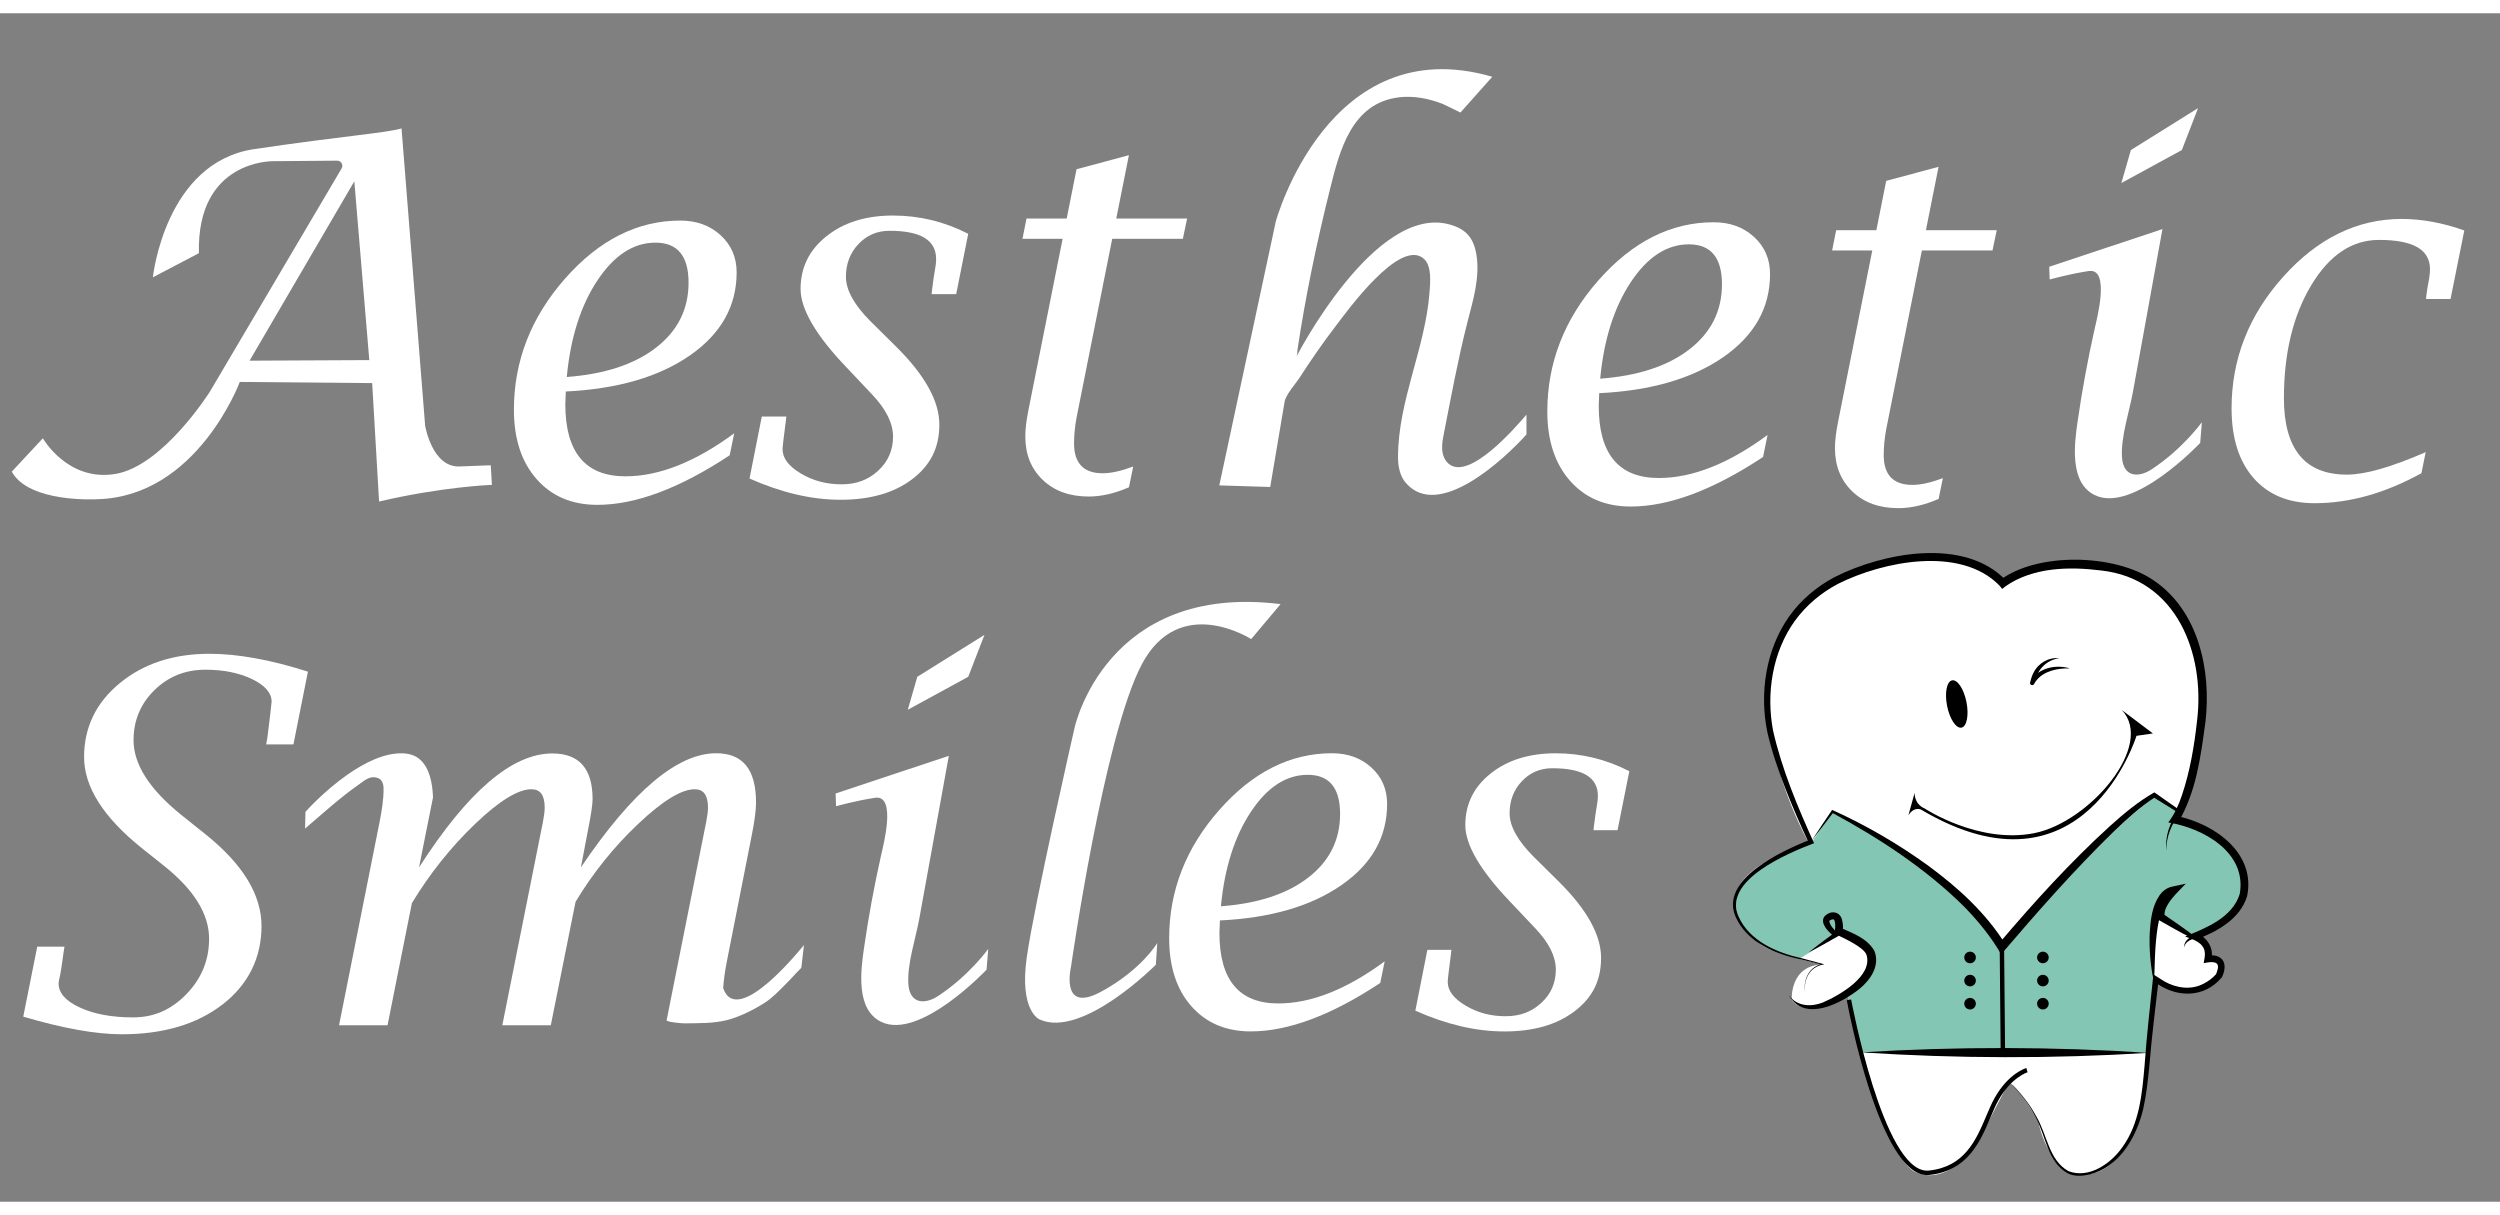<svg width="393" height="191" viewBox="0 0 393 191" fill="none" xmlns="http://www.w3.org/2000/svg">
<rect x="0" y="0" width="393" height="191" fill="#808080" stroke="none"/>
<g clip-path="url(#clip0_1201_209)">
<g clip-path="url(#clip1_1201_209)">
<path d="M114.7 71.576C106.848 76.768 99.915 79.362 93.901 79.362C89.913 79.362 86.725 78.013 84.351 75.309C81.977 72.611 80.787 68.975 80.787 64.415C80.787 56.761 83.467 49.886 88.82 43.803C94.18 37.72 100.215 34.675 106.939 34.675C109.487 34.675 111.603 35.44 113.28 36.977C114.958 38.513 115.8 40.459 115.8 42.816C115.8 48.113 113.357 52.458 108.477 55.858C103.591 59.25 97.082 61.148 88.945 61.544L88.869 63.553C88.869 67.328 89.655 70.157 91.235 72.048C92.808 73.939 95.175 74.878 98.321 74.878C103.598 74.878 109.299 72.625 115.417 68.114L114.707 71.576H114.7ZM89.098 59.264C95.057 58.819 99.741 57.276 103.138 54.641C106.535 52.006 108.241 48.607 108.241 44.436C108.241 42.336 107.809 40.765 106.939 39.715C106.076 38.666 104.774 38.144 103.041 38.144C99.574 38.144 96.532 40.133 93.901 44.102C91.27 48.072 89.676 53.132 89.098 59.264Z" fill="white"/>
<path d="M117.826 75.232L119.754 65.479H123.61L123.533 66.188C123.192 68.781 123.018 70.269 123.018 70.63C123.018 72.02 123.972 73.286 125.879 74.426C127.786 75.566 129.923 76.136 132.29 76.136C134.657 76.136 136.501 75.42 138.054 73.988C139.606 72.556 140.385 70.776 140.385 68.649C140.385 66.522 139.293 64.346 137.114 62.031L133.021 57.7C128.239 52.688 125.851 48.593 125.851 45.416C125.851 42.058 127.209 39.291 129.93 37.129C132.645 34.961 136.132 33.883 140.385 33.883C142.432 33.883 144.444 34.119 146.414 34.592C148.383 35.065 150.312 35.788 152.205 36.754L150.312 46.236H146.448L146.525 45.527C146.685 44.241 146.81 43.31 146.922 42.733C147.082 41.919 147.158 41.252 147.158 40.724C147.158 39.229 146.546 38.117 145.328 37.38C144.109 36.643 142.272 36.281 139.836 36.281C137.893 36.281 136.265 36.977 134.949 38.367C133.633 39.757 132.979 41.474 132.979 43.525C132.979 45.576 134.267 47.925 136.835 50.498L140.928 54.551C145.418 59.014 147.666 63.08 147.666 66.751C147.666 70.421 146.246 73.147 143.413 75.316C140.58 77.478 136.822 78.562 132.151 78.562C129.84 78.562 127.487 78.277 125.1 77.714C122.712 77.151 120.283 76.317 117.812 75.218L117.826 75.232Z" fill="white"/>
<path d="M177.473 76.602C175.231 77.575 173.122 78.055 171.145 78.055C168.152 78.055 165.751 77.186 163.92 75.441C162.096 73.696 161.177 71.422 161.177 68.614C161.177 67.488 161.337 66.139 161.651 64.561L167.045 37.54H160.732L161.365 34.356H167.686L169.231 26.604L177.466 24.394L175.475 34.356H186.612L185.944 37.54H174.841L169.238 65.625C168.973 67.064 168.841 68.433 168.841 69.712C168.841 71.263 169.217 72.43 169.962 73.216C170.714 74.002 171.841 74.398 173.345 74.398C174.66 74.398 176.261 74.043 178.141 73.334L177.473 76.602Z" fill="white"/>
<path d="M277.151 71.84C269.3 77.033 262.367 79.626 256.352 79.626C252.364 79.626 249.176 78.277 246.802 75.573C244.429 72.876 243.238 69.24 243.238 64.679C243.238 57.025 245.918 50.15 251.271 44.067C256.631 37.984 262.666 34.94 269.39 34.94C271.938 34.94 274.054 35.704 275.731 37.241C277.409 38.777 278.251 40.724 278.251 43.08C278.251 48.377 275.808 52.722 270.928 56.122C266.042 59.514 259.534 61.412 251.396 61.808L251.32 63.817C251.32 67.592 252.106 70.421 253.68 72.312C255.253 74.203 257.619 75.142 260.766 75.142C266.042 75.142 271.743 72.889 277.861 68.378L277.151 71.84ZM251.55 59.528C257.508 59.083 262.193 57.54 265.589 54.905C268.986 52.27 270.692 48.871 270.692 44.7C270.692 42.6 270.26 41.029 269.39 39.98C268.52 38.93 267.225 38.409 265.492 38.409C262.026 38.409 258.977 40.397 256.352 44.366C253.728 48.336 252.127 53.397 251.55 59.528Z" fill="white"/>
<path d="M304.751 78.43C302.51 79.403 300.4 79.883 298.424 79.883C295.43 79.883 293.029 79.014 291.198 77.269C289.375 75.524 288.456 73.251 288.456 70.442C288.456 69.316 288.616 67.968 288.929 66.389L294.324 39.368H288.01L288.644 36.184H294.964L296.509 28.433L304.744 26.222L302.753 36.184H313.89L313.222 39.368H302.12L296.516 67.453C296.252 68.892 296.12 70.262 296.12 71.541C296.12 73.091 296.495 74.259 297.24 75.044C297.992 75.83 299.12 76.226 300.623 76.226C301.939 76.226 303.54 75.872 305.419 75.163L304.751 78.43Z" fill="white"/>
<path d="M380.658 74.384C374.944 77.533 369.347 79.104 363.862 79.104C359.769 79.104 356.574 77.783 354.263 75.149C351.952 72.514 350.804 68.857 350.804 64.186C350.804 56.421 353.518 49.517 358.948 43.476C364.377 37.435 370.579 34.418 377.554 34.418C379.127 34.418 380.735 34.571 382.371 34.87C384.007 35.169 385.684 35.621 387.39 36.226L385.225 47.001H381.368L381.445 46.292C381.522 45.638 381.668 44.783 381.877 43.734C381.953 43.184 381.995 42.712 381.995 42.315C381.995 40.765 381.327 39.618 379.99 38.853C378.654 38.096 376.649 37.713 373.976 37.713C369.73 37.713 366.18 40.091 363.319 44.853C360.465 49.615 359.031 55.531 359.031 62.615C359.031 66.598 359.86 69.594 361.509 71.603C363.159 73.612 365.637 74.613 368.936 74.613C371.79 74.613 375.918 73.432 381.32 71.075L380.651 74.377L380.658 74.384Z" fill="white"/>
<path d="M77.147 73.147C77.147 73.147 76.604 73.147 72.26 73.327C67.916 73.508 66.831 66.911 66.831 66.911L63.121 20.188C60.677 20.911 53.981 21.363 39.955 23.441C25.929 25.52 24.029 43.595 24.029 43.595L31.268 39.799C30.906 25.068 42.941 25.339 42.941 25.339L52.999 25.256C53.633 25.256 54.023 25.937 53.703 26.479L32.987 61.579C32.987 61.579 25.657 73.237 18.147 74.502C10.636 75.767 6.738 68.899 6.738 68.899L1.852 74.141C4.566 79.111 15.251 78.479 15.251 78.479C30.996 78.117 37.693 60.042 37.693 60.042L58.505 60.223L59.591 78.84C69.636 76.49 77.328 76.219 77.328 76.219L77.147 73.147ZM39.231 56.699L55.7 28.502L58.053 56.608L39.231 56.699Z" fill="white"/>
<path d="M234.586 12.068L229.581 17.692C229.581 17.692 226.943 16.385 226.769 16.323C224.611 15.495 222.258 15.023 219.947 15.294C212.472 16.184 210.592 23.643 209.068 29.774C207 38.082 205.232 46.514 203.965 54.982C203.924 55.281 203.945 55.788 203.805 56.052C203.805 56.052 216.196 31.936 227.952 35.308C230.368 36.003 231.614 37.289 232.073 39.931C232.7 43.546 231.579 47.126 230.695 50.588C229.212 56.386 228.133 62.281 226.978 68.148C226.811 68.989 226.651 69.838 226.713 70.693C226.776 71.548 227.11 72.41 227.778 72.945C230.987 75.51 238.073 67.397 239.96 65.18V68.301C236.521 72.118 226.177 81.829 221.026 75.948C220.059 74.843 219.76 73.299 219.766 71.833C219.801 62.879 224.061 54.773 224.723 45.937C224.834 44.443 225.112 41.787 223.811 40.661C220.038 37.387 211.72 48.975 210.014 51.2C207.982 53.848 206.075 56.608 204.265 59.417C203.638 60.39 202.128 62.01 201.933 63.185L199.678 76.553L191.673 76.303L200.555 34.815C200.555 34.815 208.81 4.574 234.586 12.068Z" fill="white"/>
<path d="M334.975 23.587L333.478 28.773L342.987 23.587L345.534 16.997L334.975 23.587Z" fill="white"/>
<path d="M322.146 41.933L339.938 36.01C339.075 40.786 338.205 45.562 337.341 50.338L335.295 61.614C334.724 64.77 333.374 68.697 333.576 71.881C333.771 74.961 336.088 75.19 338.267 73.758C343.133 70.561 346.133 66.369 346.133 66.369L345.868 69.629C345.868 69.629 335.337 80.807 329.274 77.818C325.278 75.844 326.093 69.747 326.608 66.202C327.311 61.322 328.209 56.462 329.288 51.652C329.601 50.24 331.78 42.086 328.341 42.607C325.278 43.073 322.209 43.935 322.209 43.935L322.139 41.94L322.146 41.933Z" fill="white"/>
<path d="M144.2 106.39L142.703 111.576L152.205 106.39L154.76 99.8L144.2 106.39Z" fill="white"/>
<path d="M131.364 124.736L149.156 118.813C148.293 123.589 147.423 128.365 146.56 133.14L144.513 144.416C143.942 147.572 142.592 151.5 142.794 154.684C142.989 157.764 145.307 157.993 147.485 156.561C152.351 153.363 155.351 149.171 155.351 149.171L155.087 152.432C155.087 152.432 144.555 163.61 138.492 160.621C134.497 158.646 135.311 152.55 135.826 149.004C136.529 144.124 137.427 139.265 138.506 134.454C138.819 133.043 140.998 124.889 137.559 125.41C134.497 125.876 131.427 126.738 131.427 126.738L131.357 124.743L131.364 124.736Z" fill="white"/>
<path d="M3.654 159.828L5.854 148.817H10.135L10.017 149.547C9.731 151.653 9.543 152.918 9.439 153.356C9.286 153.996 9.209 154.406 9.209 154.587C9.209 156.102 10.33 157.367 12.578 158.396C14.826 159.425 17.611 159.933 20.924 159.933C24.238 159.933 26.959 158.709 29.326 156.255C31.692 153.808 32.869 150.909 32.869 147.572C32.869 143.721 30.537 139.925 25.873 136.178L22.247 133.293C16.226 128.441 13.219 123.686 13.219 119.014C13.219 114.343 15.091 110.471 18.829 107.391C22.574 104.311 27.272 102.775 32.932 102.775C35.117 102.775 37.505 103.004 40.087 103.47C42.67 103.929 45.447 104.638 48.405 105.584L46.129 117.019H41.848L42.043 115.865C42.169 114.836 42.315 113.689 42.468 112.417C42.621 111.145 42.698 110.45 42.698 110.318C42.698 108.934 41.674 107.746 39.628 106.758C37.581 105.771 35.131 105.278 32.27 105.278C29.131 105.278 26.465 106.348 24.279 108.489C22.094 110.631 20.994 113.258 20.994 116.359C20.994 120.154 23.493 124.068 28.491 128.1L32.347 131.18C38.187 135.872 41.111 140.676 41.111 145.577C41.111 150.478 39.078 154.733 35.02 157.875C30.962 161.017 25.665 162.588 19.142 162.588C17.11 162.588 14.806 162.359 12.223 161.893C9.641 161.434 6.78 160.739 3.647 159.814L3.654 159.828Z" fill="white"/>
<path d="M216.982 154.517C209.297 159.599 202.518 162.136 196.629 162.136C192.724 162.136 189.605 160.815 187.28 158.174C184.955 155.532 183.793 151.973 183.793 147.51C183.793 140.016 186.417 133.293 191.659 127.343C196.9 121.392 202.81 118.41 209.388 118.41C211.88 118.41 213.947 119.16 215.59 120.662C217.233 122.164 218.054 124.068 218.054 126.376C218.054 131.562 215.667 135.817 210.884 139.133C206.102 142.456 199.733 144.312 191.77 144.694L191.694 146.655C191.694 150.353 192.466 153.12 194.005 154.969C195.543 156.818 197.861 157.743 200.944 157.743C206.109 157.743 211.685 155.539 217.671 151.125L216.975 154.51L216.982 154.517ZM191.93 142.47C197.763 142.032 202.344 140.523 205.671 137.944C208.998 135.365 210.662 132.035 210.662 127.954C210.662 125.904 210.237 124.36 209.388 123.338C208.539 122.31 207.272 121.802 205.573 121.802C202.183 121.802 199.197 123.749 196.629 127.635C194.06 131.521 192.494 136.47 191.93 142.47Z" fill="white"/>
<path d="M222.495 158.862L224.382 149.317H228.161L228.085 150.012C227.751 152.55 227.583 154.003 227.583 154.364C227.583 155.727 228.516 156.964 230.382 158.076C232.247 159.196 234.342 159.752 236.66 159.752C238.978 159.752 240.781 159.05 242.299 157.652C243.816 156.255 244.575 154.51 244.575 152.432C244.575 150.353 243.51 148.219 241.373 145.959L237.363 141.719C232.686 136.811 230.347 132.807 230.347 129.699C230.347 126.411 231.676 123.707 234.335 121.593C236.994 119.473 240.405 118.417 244.568 118.417C246.573 118.417 248.535 118.646 250.464 119.112C252.392 119.577 254.278 120.28 256.13 121.232L254.278 130.506H250.498L250.575 129.81C250.728 128.552 250.86 127.642 250.958 127.078C251.111 126.286 251.188 125.632 251.188 125.118C251.188 123.658 250.589 122.567 249.392 121.844C248.194 121.128 246.405 120.766 244.018 120.766C242.118 120.766 240.524 121.447 239.236 122.81C237.948 124.173 237.308 125.855 237.308 127.857C237.308 129.859 238.568 132.16 241.087 134.677L245.097 138.646C249.489 143.012 251.689 146.995 251.689 150.589C251.689 154.183 250.304 156.853 247.526 158.966C244.749 161.087 241.074 162.143 236.507 162.143C234.245 162.143 231.948 161.865 229.609 161.316C227.27 160.767 224.897 159.953 222.481 158.869L222.495 158.862Z" fill="white"/>
<path d="M126.38 148.552L125.984 152.035C125.963 152.237 125.462 152.64 125.329 152.786C124.703 153.481 124.055 154.163 123.394 154.823C122.427 155.782 121.417 156.86 120.269 157.597C118.529 158.716 116.273 159.849 114.282 160.357C112.118 160.906 109.772 160.836 107.531 160.871C107.217 160.871 104.718 160.669 104.795 160.364L111.025 129.15C111.206 128.225 111.296 127.496 111.296 126.953C111.296 125.98 111.122 125.257 110.774 124.777C110.426 124.305 109.904 124.068 109.208 124.068C107.127 124.068 104.161 125.883 100.326 129.512C96.491 133.14 93.205 137.228 90.477 141.768L86.585 161.17H78.963L85.36 129.15C85.534 128.225 85.625 127.496 85.625 126.953C85.625 125.98 85.451 125.257 85.11 124.777C84.762 124.305 84.24 124.068 83.55 124.068C81.448 124.068 78.504 125.876 74.71 129.498C70.917 133.12 67.596 137.277 64.749 141.969L60.921 161.17H53.299L59.647 129.338C59.995 127.544 60.329 125.688 60.294 123.853C60.281 123.359 60.148 122.831 59.766 122.518C59.564 122.344 59.299 122.254 59.035 122.205C58.004 122.018 57.204 122.768 56.41 123.324C55.415 124.013 54.454 124.757 53.508 125.521C51.621 127.051 49.819 128.677 47.96 130.248L48.016 127.621C48.016 127.621 50.856 124.416 54.601 121.788C55.937 120.85 57.392 119.988 58.867 119.369C60.406 118.722 61.965 118.347 63.462 118.43C64.541 118.493 65.369 118.834 65.988 119.369C67.499 120.655 67.986 123.06 68.07 125.34L66.977 130.798L65.87 136.359C73.534 124.416 80.509 118.444 86.815 118.444C88.938 118.444 90.525 119.042 91.576 120.238C92.627 121.434 93.156 123.234 93.156 125.639C93.156 126.515 92.871 128.351 92.307 131.145L91.319 136.345C99.393 124.388 106.479 118.41 112.577 118.41C114.679 118.41 116.252 119.049 117.29 120.335C118.327 121.614 118.849 123.554 118.849 126.147C118.849 127.35 118.619 129.108 118.153 131.416L114.248 151.208C113.955 152.73 113.76 154.107 113.684 155.337C115.904 161.816 126.38 148.552 126.38 148.552Z" fill="white"/>
<path d="M201.313 94.961L196.684 100.467C196.684 100.467 185.443 93.202 179.491 104.43C173.54 115.657 168.361 151.987 168.361 151.987C168.361 151.987 166.6 159.362 172.99 155.949C179.38 152.536 181.921 148.247 181.921 148.247L181.698 151.66C181.698 151.66 170.122 163.332 163.398 160.245C163.398 160.245 160.203 158.925 161.414 150.45C162.625 141.976 168.911 114.454 168.911 114.454C168.911 114.454 173.763 91.555 201.32 94.968L201.313 94.961Z" fill="white"/>
<path d="M284.265 132.355C284.265 132.355 264.35 97.387 295.458 88.156C295.458 88.156 310.034 85.423 314.726 91.923C314.726 91.923 330.603 83.991 340.237 93.613C349.871 103.234 344.532 124.555 341.929 129.101C341.929 129.101 354.291 132.091 352.864 139.633C352.864 139.633 351.43 145.876 345.444 147.176C345.444 147.176 348.437 149.123 346.745 150.819C346.745 150.819 351.695 150.562 347.79 154.329C347.79 154.329 342.84 158.229 338.81 153.551L337.119 172.14C337.119 172.14 334.383 187.997 324.492 183.972C324.492 183.972 321.366 181.115 320.454 176.429C320.454 176.429 317.329 170.583 315.77 170.186L310.563 180.197C310.563 180.197 306.136 186.565 301.062 184.229C295.987 181.893 290.516 156.283 290.516 156.283C290.516 156.283 284.008 160.44 281.662 157.194C281.662 157.194 281.272 151.604 286.736 151.604C286.736 151.604 278.669 150.172 276.455 148.226C274.242 146.279 267.866 139.904 279.581 134.447L284.265 132.369V132.355Z" fill="white"/>
<path d="M292.514 165.397L337.71 165.466C337.71 165.466 339.193 153.579 338.587 147.398L339.395 143.839L344.1 147.065C344.1 147.065 346.585 147.134 349.077 145.049C351.569 142.963 354.388 140.078 351.966 135.309C349.544 130.54 341.942 128.462 341.942 128.462L342.548 127.655L338.984 125.174C338.984 125.174 333.067 128.33 315.039 149.088C315.039 149.088 303.066 134.579 288.135 127.461L284.843 132.362C284.843 132.362 268.569 137.061 274.012 145.591C274.012 145.591 277.103 150.089 283.026 150.631L288.275 147.343L290.161 146.467C290.161 146.467 299.579 150.429 290.363 156.338L292.514 165.404V165.397Z" fill="#84C6B4"/>
<path d="M283.757 155.963C283.444 153.968 284.384 151.966 286.479 151.507V151.639C286.486 151.639 283.172 150.84 283.214 150.847C279.184 150.047 274.722 148.198 272.898 144.249C270.128 138.257 280.186 133.745 284.551 131.993L284.342 132.501C283.012 129.692 281.787 126.849 280.66 123.957C279.539 121.065 278.516 118.125 277.82 115.066C276.567 108.92 277.59 102.101 281.244 96.922C283.082 94.315 285.588 92.215 288.386 90.728C295.945 86.883 308.886 84.367 315.38 91.291L314.426 91.186C320.329 86.772 332.351 87.085 338.386 91.124C345.59 95.865 347.629 105.319 346.704 113.404C345.973 118.813 345.27 124.465 342.423 129.247L342.04 128.246C348.186 129.477 354.639 134.134 353.247 140.864C352.154 144.479 348.527 146.439 345.228 147.711L345.214 146.662C346.926 147.266 348.096 149.074 347.602 150.867L346.982 150.228C349.398 149.859 350.316 151.472 349.293 153.606C346.488 157.013 341.943 156.874 338.629 154.295L339.339 153.982C338.817 158.514 338.246 163.019 337.877 167.566C337.655 169.839 337.411 172.119 336.903 174.371C335.852 178.765 333.151 183.478 328.466 184.632C327.353 184.875 326.072 184.994 324.993 184.417C321.819 182.595 321.603 178.487 319.974 175.588C318.944 173.572 317.58 171.695 315.833 170.221C317.614 171.653 319.028 173.509 320.113 175.511C321.805 178.348 322.062 182.366 325.146 184.097C328.341 185.348 331.821 182.936 333.624 180.357C336.332 176.638 336.736 171.952 337.126 167.503C337.46 162.72 338.024 157.937 338.511 153.175C339.061 153.509 339.715 153.961 340.265 154.288C342.13 155.344 344.476 155.671 346.418 154.628C347.177 154.253 347.894 153.69 348.416 153.085L348.346 153.196C348.451 152.925 348.583 152.564 348.639 152.286C348.931 150.888 347.254 151.25 346.418 151.403C346.502 150.881 346.669 150.207 346.592 149.7C346.425 148.17 344.727 147.649 343.502 147.225C346.822 145.862 350.915 144.263 352.084 140.544C353.254 134.016 346.39 130.186 340.85 129.289C341.81 128.059 342.506 126.508 343.007 124.993C344.281 121.211 344.943 117.235 345.381 113.272C346.662 102.706 342.137 91.006 330.346 89.685C325.285 89.045 319.577 89.156 315.276 92.16L314.747 92.584L314.322 92.055C308.203 85.764 295.994 88.239 288.943 91.777C286.277 93.182 283.924 95.156 282.163 97.582C278.627 102.476 277.604 108.997 278.731 114.871C280.117 120.975 282.588 126.849 285.17 132.549C281.015 134.141 270.747 138.389 273.302 144.082C275.014 147.934 279.33 149.783 283.249 150.638C283.249 150.638 286.507 151.507 286.507 151.514L286.785 151.59C284.579 151.91 283.486 153.836 283.764 155.977L283.757 155.963Z" fill="black"/>
<path d="M302.955 184.723C295.472 184.723 290.523 158.375 290.314 157.235L290.996 157.11C291.045 157.381 296.043 184.027 302.934 184.027C303.025 184.027 303.115 184.027 303.206 184.013C308.851 183.436 310.661 179.168 312.255 175.4C312.686 174.385 313.09 173.419 313.556 172.599C315.728 168.733 318.429 167.92 318.54 167.892L318.735 168.56C318.735 168.56 316.181 169.338 314.162 172.939C313.716 173.725 313.32 174.67 312.895 175.671C311.308 179.418 309.331 184.083 303.275 184.702C303.164 184.716 303.059 184.716 302.948 184.716L302.955 184.723Z" fill="black"/>
<path d="M281.258 156.491C282.462 158.222 284.725 158.313 286.528 157.604C289.145 156.471 294.526 153.419 293.391 150.026C293.057 149.338 292.145 148.768 291.449 148.337C290.474 147.76 289.416 147.246 288.372 146.794C288.477 146.189 288.581 145.369 288.421 144.833C288.303 144.52 288.316 144.52 288.073 144.527C287.906 144.555 287.558 144.659 287.572 144.812C287.648 145.487 288.337 146.154 288.839 146.655L289.221 147.016C287.593 147.948 285.957 148.879 284.279 149.741C285.63 148.664 287.008 147.642 288.4 146.627L288.372 147.225C287.356 146.502 285.56 144.639 287.307 143.658C288.156 143.144 289.242 143.464 289.528 144.451C289.764 145.195 289.736 145.82 289.674 146.502L289.284 145.827C291.254 146.703 293.495 147.475 294.644 149.463C295.611 151.813 293.983 154.1 292.284 155.469C289.43 157.743 283.639 160.76 281.237 156.484L281.258 156.491Z" fill="black"/>
<path d="M284.669 132.334C285.769 130.652 286.883 128.976 288.01 127.315C293.328 129.713 298.389 132.661 303.115 136.081C307.793 139.529 312.185 143.499 315.283 148.49L314.162 148.4C319.668 141.914 325.376 135.601 331.668 129.873C333.833 127.92 336.088 126.036 338.664 124.562L338.845 124.687L342.792 127.454L343.007 127.607C342.186 128.42 341.539 129.456 341.128 130.54C340.724 131.569 340.529 132.668 340.543 133.773C340.321 131.535 341.052 129.22 342.506 127.482L342.541 127.822L338.448 125.285L338.824 125.299C336.492 126.793 334.404 128.705 332.371 130.638C326.079 136.741 320.274 143.353 314.587 150.012C313.013 147.308 311.037 144.861 308.837 142.602C302.767 136.568 295.493 131.806 287.982 127.746L288.226 127.683C287.05 129.24 285.859 130.798 284.655 132.341L284.669 132.334Z" fill="black"/>
<path d="M292.556 165.431C307.605 164.507 322.703 164.521 337.752 165.508C322.703 166.446 307.605 166.412 292.556 165.431Z" fill="black"/>
<path d="M315.047 148.84L314.351 148.846L314.502 165.203L315.198 165.197L315.047 148.84Z" fill="black"/>
<path d="M309.693 151.424C310.197 151.424 310.605 151.016 310.605 150.513C310.605 150.01 310.197 149.602 309.693 149.602C309.189 149.602 308.781 150.01 308.781 150.513C308.781 151.016 309.189 151.424 309.693 151.424Z" fill="black"/>
<path d="M309.693 155.059C310.197 155.059 310.605 154.652 310.605 154.149C310.605 153.646 310.197 153.238 309.693 153.238C309.189 153.238 308.781 153.646 308.781 154.149C308.781 154.652 309.189 155.059 309.693 155.059Z" fill="black"/>
<path d="M309.693 158.688C310.197 158.688 310.605 158.28 310.605 157.777C310.605 157.275 310.197 156.867 309.693 156.867C309.189 156.867 308.781 157.275 308.781 157.777C308.781 158.28 309.189 158.688 309.693 158.688Z" fill="black"/>
<path d="M321.144 151.424C321.647 151.424 322.055 151.016 322.055 150.513C322.055 150.01 321.647 149.602 321.144 149.602C320.64 149.602 320.232 150.01 320.232 150.513C320.232 151.016 320.64 151.424 321.144 151.424Z" fill="black"/>
<path d="M321.144 155.059C321.647 155.059 322.055 154.652 322.055 154.149C322.055 153.646 321.647 153.238 321.144 153.238C320.64 153.238 320.232 153.646 320.232 154.149C320.232 154.652 320.64 155.059 321.144 155.059Z" fill="black"/>
<path d="M321.144 158.688C321.647 158.688 322.055 158.28 322.055 157.777C322.055 157.275 321.647 156.867 321.144 156.867C320.64 156.867 320.232 157.275 320.232 157.777C320.232 158.28 320.64 158.688 321.144 158.688Z" fill="black"/>
<path d="M338.58 154.295C338.037 151.764 337.829 149.178 337.94 146.592C338.072 144.576 338.295 142.504 339.464 140.76C339.882 140.155 340.557 139.578 341.386 139.397L343.606 138.91L342.033 140.544C341.26 141.406 340.084 142.824 340.286 143.978L340.035 143.658C341.824 144.882 343.613 146.126 345.339 147.447C344.852 147.565 344.323 147.69 343.919 148.017C343.641 148.233 343.411 148.546 343.362 148.935C343.314 148.552 343.46 148.135 343.738 147.829C344.017 147.524 344.337 147.287 344.734 147.113L344.678 147.544C342.827 146.606 341.024 145.591 339.228 144.562C338.566 142.678 339.889 140.94 341.052 139.599L341.699 140.739C338.518 141.886 338.824 151.243 338.587 154.309L338.58 154.295Z" fill="black"/>
<path d="M333.506 111.583L338.434 115.295L335.859 115.671C335.859 115.671 327.596 142.477 301.967 127.259C301.967 127.259 300.902 126.731 299.997 128.17L300.985 124.611C300.985 124.611 300.832 126.355 302.579 127.106C302.579 127.106 311.071 132.709 319.793 130.971C328.515 129.227 338.824 117.11 333.52 111.583H333.506Z" fill="black"/>
<path d="M323.719 103.484C321.61 103.734 320.162 105.424 319.807 107.419L319.153 107.21C320.169 105.236 322.557 104.548 324.617 104.895C325.522 105.062 325.55 105.104 324.603 105.083C322.772 105.153 320.691 105.792 319.786 107.481C319.71 107.669 319.487 107.766 319.306 107.669C319.16 107.593 319.09 107.426 319.132 107.273C319.271 106.744 319.41 106.209 319.682 105.73C320.406 104.256 322.076 103.269 323.712 103.484H323.719Z" fill="black"/>
<path d="M308.343 114.384C309.183 114.217 309.535 112.418 309.128 110.366C308.72 108.313 307.708 106.784 306.868 106.951C306.027 107.117 305.675 108.916 306.082 110.969C306.49 113.021 307.502 114.55 308.343 114.384Z" fill="black"/>
<path d="M393 0H0V2.086H393V0Z" fill="white"/>
<path d="M393 188.914H0V191H393V188.914Z" fill="white"/>
</g>
</g>
<defs>
<clipPath id="clip0_1201_209">
<rect width="393" height="191" fill="white"/>
</clipPath>
<clipPath id="clip1_1201_209">
<rect width="393" height="191" fill="white"/>
</clipPath>
</defs>
</svg>
